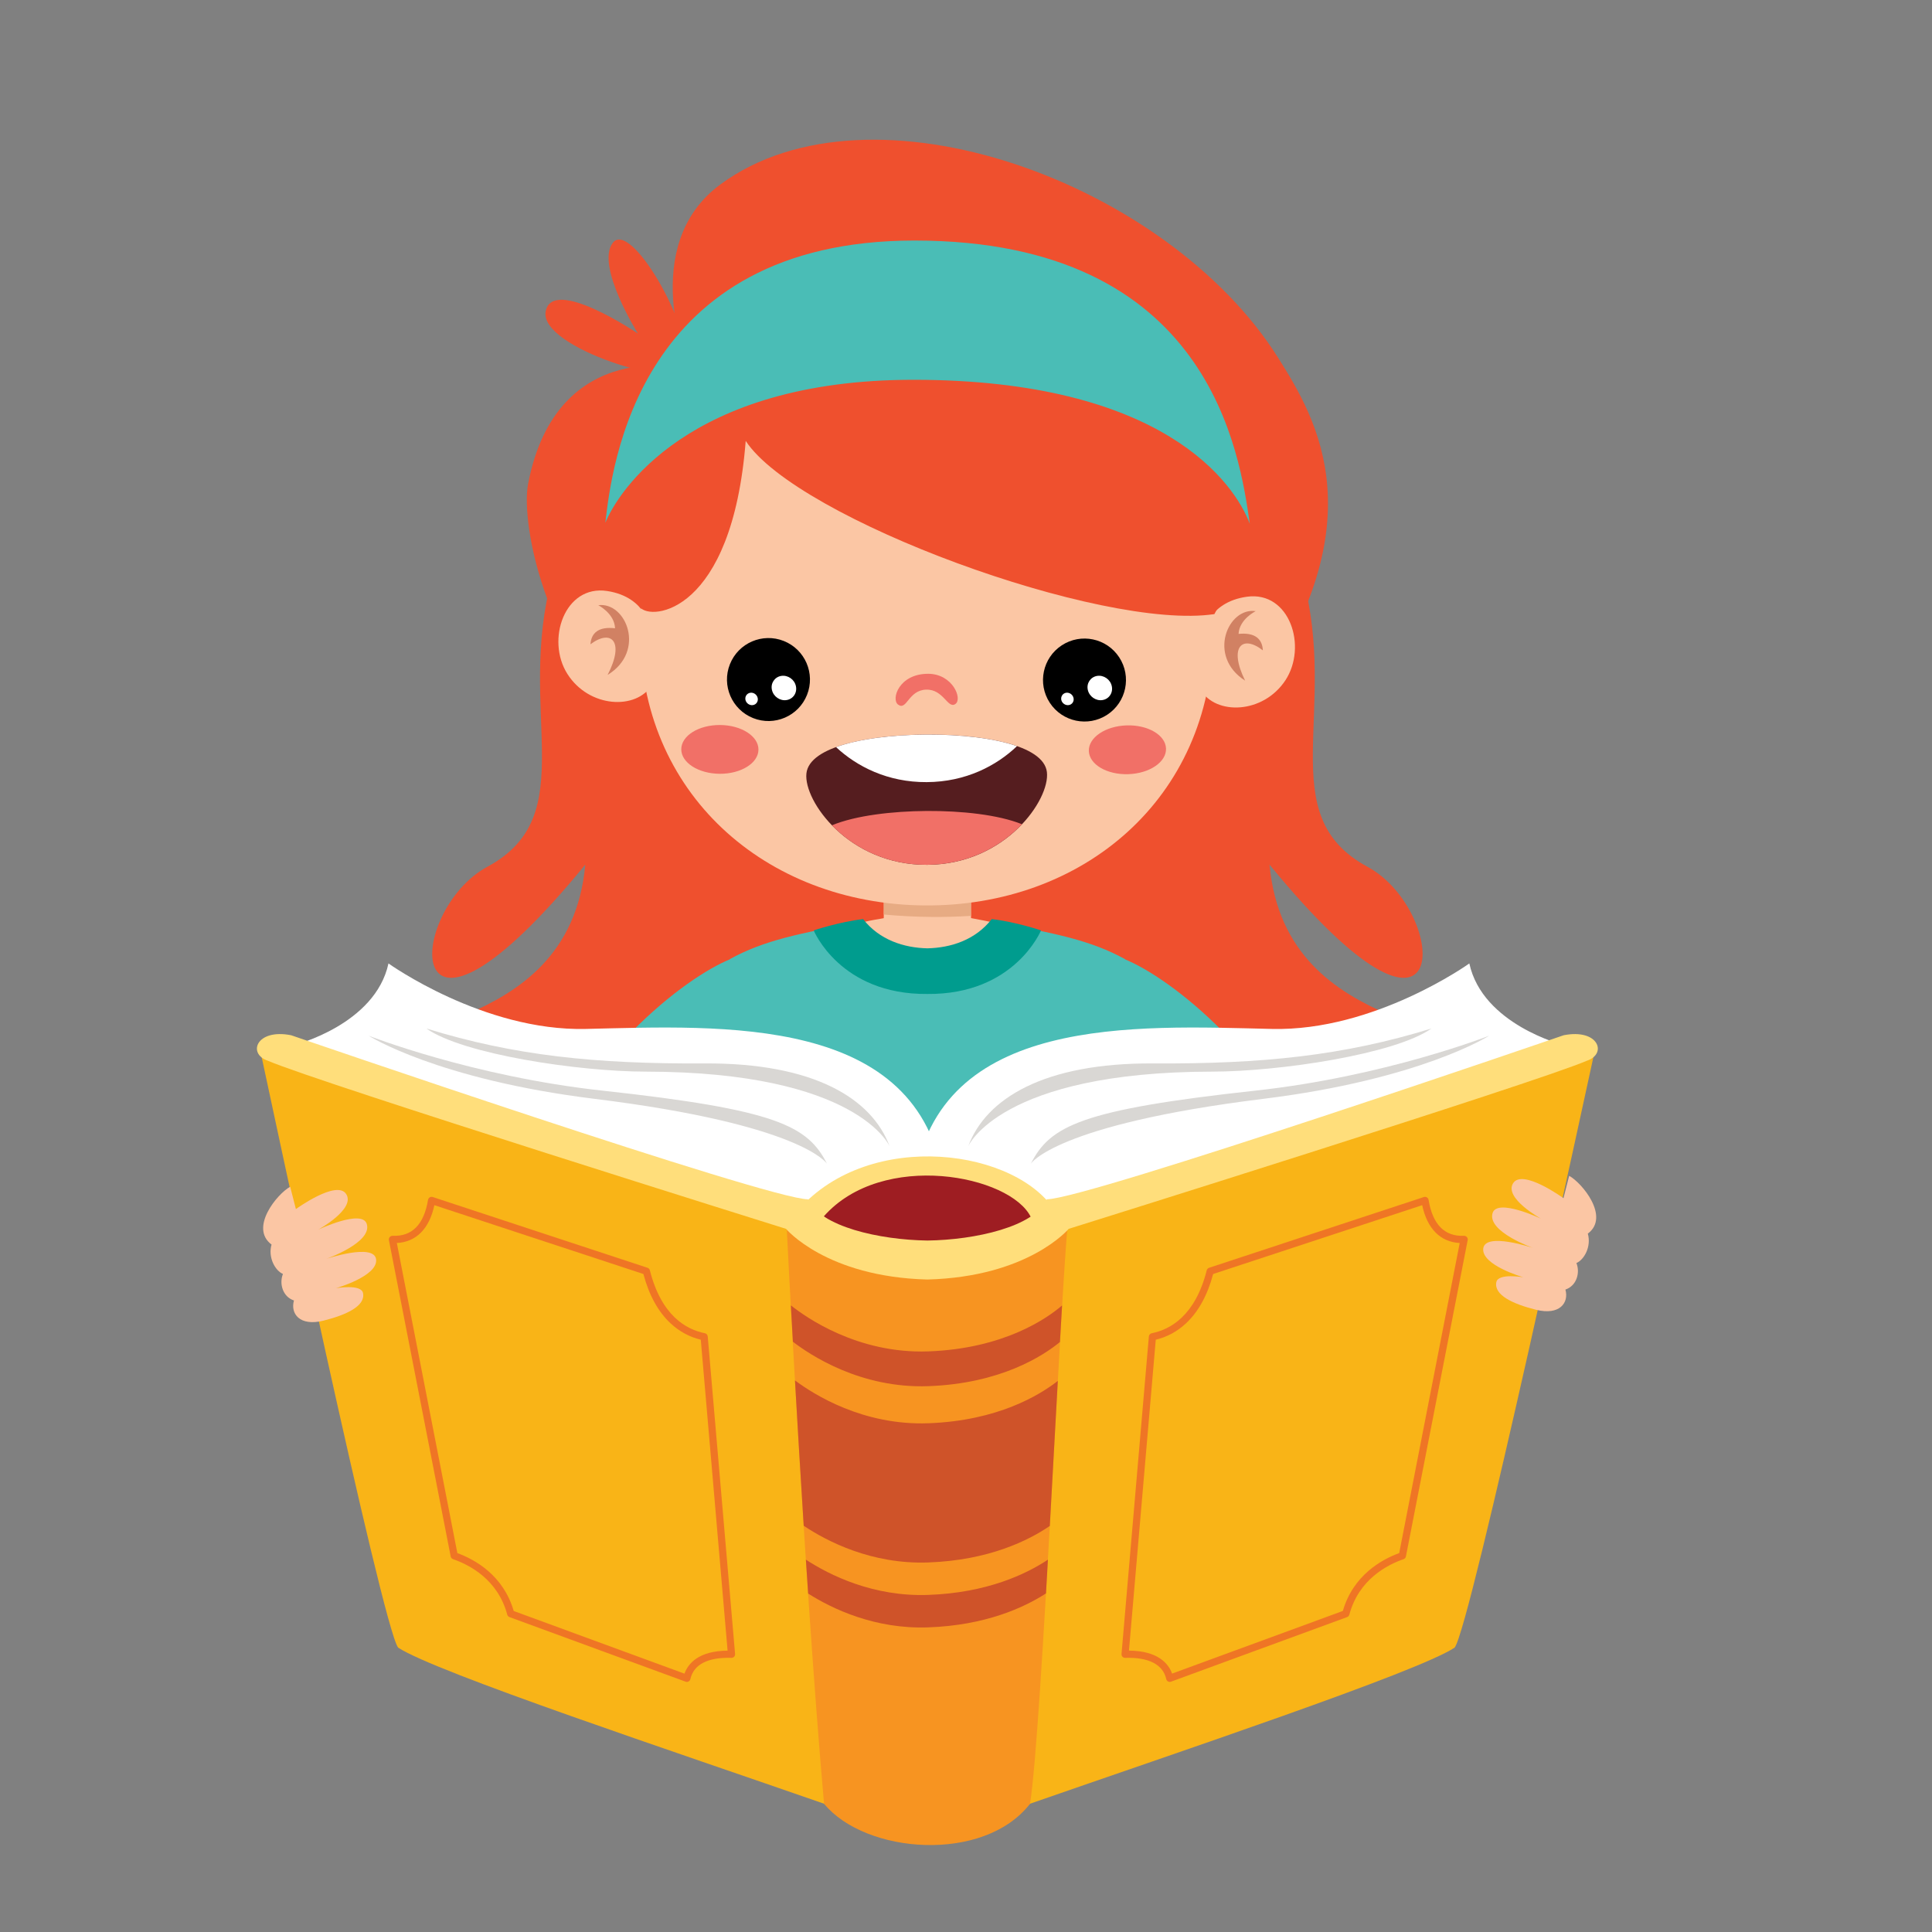 <?xml version="1.0" encoding="utf-8"?>
<!-- Generator: Adobe Illustrator 24.1.2, SVG Export Plug-In . SVG Version: 6.00 Build 0)  -->
<svg version="1.1" id="Layer_1" xmlns="http://www.w3.org/2000/svg" xmlns:xlink="http://www.w3.org/1999/xlink" x="0px" y="0px"
	 viewBox="0 0 400 400" style="enable-background:new 0 0 400 400;" xml:space="preserve">
<rect x="0" y="0" width="400" height="400" fill="#808080" stroke="none"/>
<style type="text/css">
	.st0{fill:#EF502E;}
	.st1{fill:#FBC6A4;}
	.st2{fill:#E7AB83;}
	.st3{fill:#4ABDB6;}
	.st4{fill:none;}
	.st5{fill:#009C8E;}
	.st6{fill:#D18163;}
	.st7{fill:#F17067;}
	.st8{fill:#551D1F;}
	.st9{fill:#FFFFFF;}
	.st10{fill:#D9D7D4;}
	.st11{fill:#FFDE7B;}
	.st12{fill:#9E1D22;}
	.st13{fill:#F9B417;}
	.st14{fill:#EF7525;}
	.st15{fill:#F79421;}
	.st16{fill:#CF5329;}
</style>
<g>
	<g>
		<g>
			<path class="st0" d="M121.18,179.01c-38.87,47.5-37.29,9.63-20.27,0.44c19.84-10.7,5.8-32.13,13.43-60.02
				c4.57-16.73,39.98-25.21,77.67-24.68c37.7-0.53,73.1,7.95,77.67,24.68c7.62,27.88-6.41,49.32,13.43,60.02
				c17.02,9.18,18.6,47.06-20.27-0.44c3.43,37.37,48.46,30.61,40.02,43.76c-8.44,13.15-51.29,14.02-65.27-20.42
				c2.04,33.81,46.02,35.54,29.47,49.22c-9.99,8.25-44.79,9.78-75.05-2.4c-30.26,12.18-65.06,10.65-75.05,2.4
				c-16.55-13.68,25.2-13.41,27.24-47.22c-13.99,34.43-54.61,31.56-63.05,18.41C72.72,209.62,117.75,216.38,121.18,179.01z"/>
			<g>
				<g>
					<path class="st1" d="M182.97,190.08c0.09-6.15-0.21-5.19,0-11.55c2.6,0.21,6.93-0.08,9.04,0c2.11-0.08,6.44,0.21,9.04,0
						c0.21,6.36-0.09,5.4,0,11.55c0.04,0.04,5.39,0.93,6.19,1.4c-3.07,4.58-9.03,9.79-15.23,9.79c-6.2,0-12.16-5.2-15.23-9.79
						C179.48,190.55,183.24,190.12,182.97,190.08z"/>
					<path class="st2" d="M182.97,178.53c2.6,0.21,6.93-0.08,9.04,0c2.11-0.08,6.44,0.21,9.04,0c0.21,6.19-0.07,5.45-0.01,11.09
						c-2.73,0.17-5.49,0.25-8.27,0.22c-3.31-0.03-6.58-0.2-9.8-0.5C183.03,184,182.77,184.62,182.97,178.53z"/>
				</g>
				<g>
					<g>
						<g>
							<g>
								<g>
									<path class="st3" d="M232.72,198.54c9.52,3.8,31.17,20.43,41.73,47.61c-11.4,11.1-28.74,13.16-28.74,13.16
										s-4.19-12.6-8.31-29.08C232.89,212.22,232.72,198.54,232.72,198.54z"/>
								</g>
							</g>
							<g>
								<g>
									<path class="st3" d="M151.3,198.54c-9.52,3.8-31.17,20.43-41.73,47.61c11.4,11.1,28.74,13.16,28.74,13.16
										s4.19-12.6,8.31-29.08C151.13,212.22,151.3,198.54,151.3,198.54z"/>
								</g>
							</g>
						</g>
					</g>
					<g>
						<g>
							<path class="st3" d="M151.17,198.54c6.93-3.81,14.47-5.37,26.59-7.53c5.03,5.18,9.93,7.02,14.25,7.13
								c4.33-0.12,9.22-1.95,14.25-7.13c12.12,2.16,19.66,3.72,26.59,7.53c10.24,20.22,14.4,66.14,22.44,107.54
								c-10.75,2.68-37.46,4.08-63.28,4.03c-25.82,0.05-52.53-1.36-63.28-4.03C136.77,264.68,140.93,218.76,151.17,198.54z"/>
							<g>
								<path class="st4" d="M245.4,280.04c-0.53-2.77-1.14-5.6-1.83-8.48c-46.96,5.12-81.06,2.58-97.33,0.59
									c-0.36,2.6-0.67,5.21-0.95,7.86C189.24,285.79,228.92,282.13,245.4,280.04z"/>
							</g>
						</g>
						<path class="st5" d="M178.7,190.29c3.38,4.33,8.45,5.94,13.31,6.05c4.86-0.11,9.93-1.72,13.31-6.05
							c4.95,0.56,10.21,2.34,10.21,2.34s-5.44,13.32-23.53,13.16c-18.09,0.16-23.53-13.16-23.53-13.16S173.75,190.86,178.7,190.29z"
							/>
					</g>
				</g>
			</g>
			<g>
				<path class="st0" d="M264.6,74.04c-22.83-36.26-84.28-58.75-115.42-35.88c-17.34,12.73-6.63,38.13-6.63,38.13
					s-27.27-7.03-33.21,23.87c-1.63,8.48,3.88,37.58,25.72,54.41c21.29,16.4,40.19,22.07,58.68,20.11
					c45.68,2.1,64.65-28.2,64.65-28.2C285.86,108.67,272.66,86.84,264.6,74.04z"/>
				<path class="st0" d="M142.56,76.29c-1.93,4.57-30.95-4.31-29.59-11.78c1.35-7.47,19.11,4.55,19.11,4.55s-8.83-14.06-5.21-18.78
					C130.49,45.55,142.77,66.56,142.56,76.29z"/>
				<g>
					<path class="st1" d="M251.16,131.34c-0.31,34.02-27.06,56.42-59.82,56.12c-32.75-0.3-59.1-23.19-58.78-57.21
						c0.31-34.02,27.1-60.12,59.86-59.82C225.17,70.72,251.47,97.32,251.16,131.34z"/>
					<g>
						<path class="st1" d="M249,131.57c0,0,0.86-6.9,9.21-8.03c8.8-1.18,12.52,10.33,7.91,17.32c-4.61,6.98-14.43,7.27-17.58,1.92
							L249,131.57z"/>
						<path class="st6" d="M259.99,126.53c-5.76-0.86-10.12,9.36-2.2,14.39c-3.48-7.04-0.55-9.57,3.67-6.27
							c-0.11-2.33-1.58-3.75-5.03-3.41C256.6,128.16,259.99,126.53,259.99,126.53z"/>
					</g>
					<g>
						<path class="st1" d="M134.76,130.55c0,0-0.73-6.92-9.06-8.19c-8.78-1.34-12.71,10.1-8.23,17.17
							c4.48,7.06,14.3,7.54,17.54,2.24L134.76,130.55z"/>
						<path class="st6" d="M123.86,125.3c5.78-0.75,9.95,9.54,1.94,14.43c3.61-6.97,0.72-9.56-3.55-6.34
							c0.15-2.32,1.65-3.72,5.09-3.31C127.22,126.99,123.86,125.3,123.86,125.3z"/>
					</g>
					<path class="st7" d="M197.81,145.75c-1.59,1.13-2.43-3.08-6.06-2.97c-3.71,0.11-3.99,4.43-5.81,3.1
						c-1.49-1.09,0.15-6.39,6.22-6.38C197.23,139.51,199.32,144.68,197.81,145.75z"/>
					<g>
						<g>
							<path class="st8" d="M216.75,159.85c-0.68-5.7-13.4-7.84-24.94-7.77c-11.54,0.06-24.24,2.34-24.85,8.05
								c-0.62,5.71,8.8,19.01,25.01,18.92C208.17,178.97,217.43,165.56,216.75,159.85z"/>
							<path class="st7" d="M172.24,170.87c4.28,4.42,11.02,8.23,19.72,8.18c8.7-0.05,15.39-3.93,19.63-8.4
								c-4.91-1.98-12.53-2.79-19.69-2.75C184.73,167.95,177.13,168.84,172.24,170.87z"/>
							<path class="st9" d="M210.56,154.48c-4.91-1.72-12.03-2.43-18.75-2.4c-6.72,0.04-13.83,0.83-18.72,2.6
								c4.3,4.01,10.69,7.3,18.77,7.25C199.95,161.89,206.3,158.54,210.56,154.48z"/>
						</g>
					</g>
					<g>
						<ellipse transform="matrix(0.837 -0.547 0.547 0.837 -40.442 145.779)" cx="224.56" cy="140.8" rx="8.59" ry="8.59"/>
						<path class="st9" d="M225.22,142.84c0.31,1.38,1.68,2.32,3.04,2.1c1.37-0.22,2.23-1.52,1.92-2.9c-0.3-1.38-1.67-2.32-3.04-2.1
							C225.77,140.17,224.91,141.47,225.22,142.84z"/>
						<path class="st9" d="M219.73,144.91c0.16,0.7,0.85,1.18,1.55,1.07c0.7-0.11,1.14-0.78,0.98-1.48
							c-0.16-0.7-0.85-1.18-1.54-1.07C220.02,143.55,219.59,144.21,219.73,144.91z"/>
					</g>
					<g>
						<ellipse transform="matrix(0.37 -0.929 0.929 0.37 -30.589 236.456)" cx="159.16" cy="140.8" rx="8.59" ry="8.59"/>
						<path class="st9" d="M159.82,142.84c0.31,1.38,1.68,2.32,3.04,2.1c1.37-0.22,2.23-1.52,1.92-2.9c-0.3-1.38-1.67-2.32-3.04-2.1
							C160.37,140.17,159.51,141.47,159.82,142.84z"/>
						<path class="st9" d="M154.34,144.91c0.16,0.7,0.85,1.18,1.55,1.07c0.7-0.11,1.14-0.78,0.98-1.48
							c-0.16-0.7-0.85-1.18-1.54-1.07C154.62,143.55,154.19,144.21,154.34,144.91z"/>
					</g>
					
						<ellipse transform="matrix(1 -0.031 0.031 1 -4.698 7.307)" class="st7" cx="233.31" cy="155.16" rx="7.99" ry="5.05"/>
					
						<ellipse transform="matrix(5.625970e-03 -1 1 5.625970e-03 -6.958 303.322)" class="st7" cx="149.04" cy="155.16" rx="5.05" ry="7.99"/>
				</g>
				<path class="st0" d="M132.53,125.74c2.17,2.81,19.04,1.41,21.86-34.46c10.55,16.17,73.84,39.38,97.04,35.86
					c27.4-49.95-59.88-98.73-111.03-39C123.95,107.36,126.3,118.43,132.53,125.74z"/>
				<path class="st3" d="M189.11,78.63c-46.68,0-61.22,23.31-63.78,29.6c1.32-11.35,6.55-58.43,64-58.43
					c61.4,0,67.34,44.32,69.43,58.65C255.63,100.11,240.88,78.63,189.11,78.63z"/>
			</g>
		</g>
		<g>
			<g>
				<g>
					<g>
						<path class="st9" d="M304.21,199.47c0,0-19.6,14.06-40.86,13.56c-28.38-0.66-69.04-2.99-74.11,31.72
							c11.55,4.83,27.31,7.41,27.31,7.41l107.07-35.82C323.62,216.33,306.95,212.13,304.21,199.47z"/>
						<path class="st10" d="M200.46,237.32c3.68-9.9,15.71-17.28,38.31-17.15c22.59,0.13,39.43-1.62,57.59-7.23
							c-7.51,5.32-31.51,8.92-45.43,8.93C207.03,221.92,200.46,237.32,200.46,237.32z"/>
						<path class="st10" d="M213.42,240.94c3.99-7.83,10.3-11.19,46.52-15.14c26.89-2.93,48.38-11.37,48.38-11.37
							s-14.13,9.05-46.82,13.08C218.41,232.84,213.42,240.94,213.42,240.94z"/>
					</g>
				</g>
				<g>
					<g>
						<path class="st9" d="M80.43,199.47c0,0,19.6,14.06,40.86,13.56c28.38-0.66,69.04-2.99,74.11,31.72
							c-11.55,4.83-27.31,7.41-27.31,7.41L61.02,216.33C61.02,216.33,77.69,212.13,80.43,199.47z"/>
						<path class="st10" d="M184.18,237.32c-3.68-9.9-15.71-17.28-38.31-17.15c-22.59,0.13-39.43-1.62-57.59-7.23
							c7.51,5.32,31.51,8.92,45.43,8.93C177.61,221.92,184.18,237.32,184.18,237.32z"/>
						<path class="st10" d="M171.22,240.94c-3.99-7.83-10.3-11.19-46.52-15.14c-26.89-2.93-48.38-11.37-48.38-11.37
							s14.13,9.05,46.82,13.08C166.23,232.84,171.22,240.94,171.22,240.94z"/>
					</g>
				</g>
				<g>
					<path class="st11" d="M218.7,251.17c-7.81-13.29-38.52-17.61-53.41-0.68c11.17,6.62,18.4,7.25,30.07,7.39
						C212.47,258.1,218.7,251.17,218.7,251.17z"/>
					<path class="st12" d="M213.44,252.02c-4.2-8.72-30.78-13.94-42.9-0.16c8.78,7.05,19.81,5.97,24.48,6.02
						C209.39,258.03,213.44,252.02,213.44,252.02z"/>
					<path class="st13" d="M162.94,249.7c0,0,9.32,12.63,28.17,11.62v-0.06c0.13,0.01,0.25,0.01,0.37,0.02v-0.02
						c0.11,0.01,0.21,0.01,0.32,0.02c0.11-0.01,0.21-0.01,0.32-0.02c0,0,0.25,0.01,0.37,0v0.06c18.85,1.01,28.17-11.62,28.17-11.62
						l109.77-33.29c-1.52,6.89-25.95,120.37-29.26,124.71c-7.72,5.1-57.57,21.75-87.91,32.32c-6.72,4.8-35.92,4.8-42.65,0
						c-30.34-10.57-80.45-27.22-88.18-32.32c-3.31-4.34-27.26-117.82-28.78-124.71L162.94,249.7z"/>
					<path class="st14" d="M141.94,348.17l-36.46-13.37c-0.23-0.08-0.4-0.27-0.46-0.51c-1.95-7.3-7.87-10.33-11.22-11.48
						c-0.25-0.09-0.44-0.3-0.49-0.56l-12.79-65.5c-0.04-0.22,0.02-0.46,0.17-0.63c0.15-0.17,0.37-0.27,0.6-0.26
						c4.02,0.17,6.48-2.33,7.33-7.44c0.04-0.21,0.16-0.4,0.35-0.52c0.19-0.11,0.41-0.14,0.62-0.07l44.47,14.65
						c0.24,0.08,0.43,0.28,0.49,0.53c2.37,9.36,7.49,12.24,11.38,13.02c0.33,0.06,0.57,0.34,0.6,0.67l5.66,65.73
						c0.02,0.21-0.06,0.42-0.2,0.58c-0.15,0.15-0.35,0.24-0.56,0.23c-4.88-0.15-7.82,1.37-8.5,4.4c-0.05,0.21-0.18,0.39-0.37,0.49
						c-0.11,0.06-0.23,0.09-0.36,0.09C142.11,348.22,142.03,348.21,141.94,348.17z M145.09,277.37c-2.34-0.56-4.44-1.7-6.26-3.39
						c-2.56-2.39-4.46-5.82-5.62-10.21l-43.28-14.25c-1.04,4.88-3.76,7.62-7.77,7.83l12.53,64.2c3.63,1.33,9.52,4.58,11.67,11.99
						l35.35,12.97c0.75-2.06,2.89-4.72,8.93-4.76L145.09,277.37z"/>
					<path class="st14" d="M241.83,348.13c-0.19-0.1-0.32-0.28-0.37-0.49c-0.68-3.03-3.62-4.55-8.5-4.4
						c-0.21,0.01-0.42-0.08-0.56-0.23c-0.15-0.15-0.22-0.36-0.2-0.58l5.66-65.73c0.03-0.33,0.27-0.6,0.6-0.67
						c3.88-0.77,9.01-3.66,11.38-13.02c0.06-0.25,0.25-0.45,0.49-0.53l44.47-14.65c0.21-0.07,0.43-0.04,0.62,0.07
						c0.19,0.11,0.31,0.3,0.35,0.52c0.85,5.11,3.32,7.61,7.33,7.44c0.23-0.01,0.45,0.09,0.6,0.26c0.15,0.17,0.21,0.41,0.17,0.63
						l-12.79,65.5c-0.05,0.26-0.24,0.48-0.49,0.56c-3.35,1.15-9.27,4.18-11.22,11.48c-0.06,0.23-0.24,0.42-0.46,0.51l-36.46,13.37
						c-0.08,0.03-0.17,0.05-0.26,0.05C242.06,348.22,241.94,348.19,241.83,348.13z M289.69,321.55l12.53-64.2
						c-4-0.21-6.73-2.95-7.77-7.83l-43.28,14.25c-1.17,4.39-3.06,7.82-5.62,10.21c-1.81,1.69-3.91,2.83-6.26,3.39l-5.55,64.37
						c6.03,0.05,8.18,2.7,8.93,4.76l35.35-12.97C280.17,326.12,286.06,322.88,289.69,321.55z"/>
					<path class="st15" d="M221.17,252.28c-1.64,15.88-5.46,105.58-7.91,121.17c-9.58,12.34-34.08,10.42-42.65,0
						c-4.22-47.83-7.81-120.78-7.81-120.78s11.92,10.94,29.37,10.31C212.15,262.27,221.17,252.28,221.17,252.28z"/>
					<path class="st16" d="M164.59,285.8c3.94,2.94,14.11,9.36,27.59,8.87c14.39-0.51,23.09-5.84,26.83-8.77
						c-0.52,9.39-1.08,19.76-1.66,30.03c-4.37,2.99-12.6,7.11-25.17,7.56c-11.75,0.42-21-4.4-25.78-7.6
						C165.72,305.16,165.11,294.86,164.59,285.8z"/>
					<path class="st16" d="M166.85,322.91c4.9,3.19,13.93,7.71,25.33,7.3c12.2-0.43,20.31-4.33,24.78-7.3
						c-0.13,2.35-0.27,4.69-0.4,6.99c-4.54,2.93-12.53,6.61-24.38,7.03c-11.04,0.4-19.87-3.84-24.86-7
						C167.16,327.59,167,325.24,166.85,322.91z"/>
					<path class="st16" d="M192.18,286.99c-14,0.5-24.44-6.44-28.02-9.2c-0.15-2.68-0.29-5.2-0.42-7.53
						c3.12,2.49,13.84,10.05,28.43,9.53c15.69-0.56,24.62-6.84,27.72-9.51c-0.14,2.38-0.29,4.92-0.44,7.57
						C216,280.69,207.18,286.46,192.18,286.99z"/>
					<path class="st11" d="M60.29,214.34c0,0,98.8,33.96,107,33.96c2.51,5.67,14.82,8.4,24.72,8.54c9.91-0.13,22.21-2.86,24.72-8.54
						c8.2,0,107-33.96,107-33.96c7.2-1.44,9.12,3.84,4.8,5.28c-10.59,4.56-107.27,34.8-107.27,34.8s-8.3,9.94-29.24,10.49v0
						c-0.01,0-0.02,0-0.02,0c-0.01,0-0.02,0-0.02,0v0c-20.94-0.55-29.24-10.49-29.24-10.49s-96.67-30.24-107.27-34.8
						C51.16,218.19,53.08,212.9,60.29,214.34z"/>
				</g>
			</g>
		</g>
		<g>
			<g>
				<g>
					<path class="st1" d="M324.88,243.44c2.67,1.46,8.5,8.5,3.86,11.97c0.77,2.7-0.77,5.41-2.36,6.09c0.81,2.02,0.04,4.72-2.28,5.49
						c0.77,2.7-1.16,5.41-6.09,4.18c-4.81-1.2-8.74-3.05-8.21-5.72c0.39-1.93,5.61-1,5.61-1s-8.7-2.48-8.32-5.95
						c0.39-3.48,10.34-0.12,10.34-0.12s-9.57-3.36-8.41-7.22c0.95-3.16,10.04,1.16,10.04,1.16s-7.72-4.25-5.79-7.34
						c1.93-3.09,10.43,3.09,10.43,3.09L324.88,243.44z"/>
				</g>
				<g>
					<path class="st1" d="M60.08,245.7c-2.67,1.46-8.5,8.5-3.86,11.97c-0.77,2.7,0.77,5.41,2.36,6.09
						c-0.81,2.02-0.04,4.72,2.28,5.49c-0.77,2.7,1.16,5.41,6.09,4.18c4.81-1.2,8.74-3.05,8.21-5.72c-0.39-1.93-5.61-1-5.61-1
						s8.7-2.48,8.32-5.95s-10.34-0.12-10.34-0.12s9.57-3.36,8.41-7.22c-0.95-3.16-10.04,1.16-10.04,1.16s7.72-4.25,5.79-7.34
						c-1.93-3.09-10.43,3.09-10.43,3.09L60.08,245.7z"/>
				</g>
			</g>
		</g>
	</g>
</g>
</svg>

